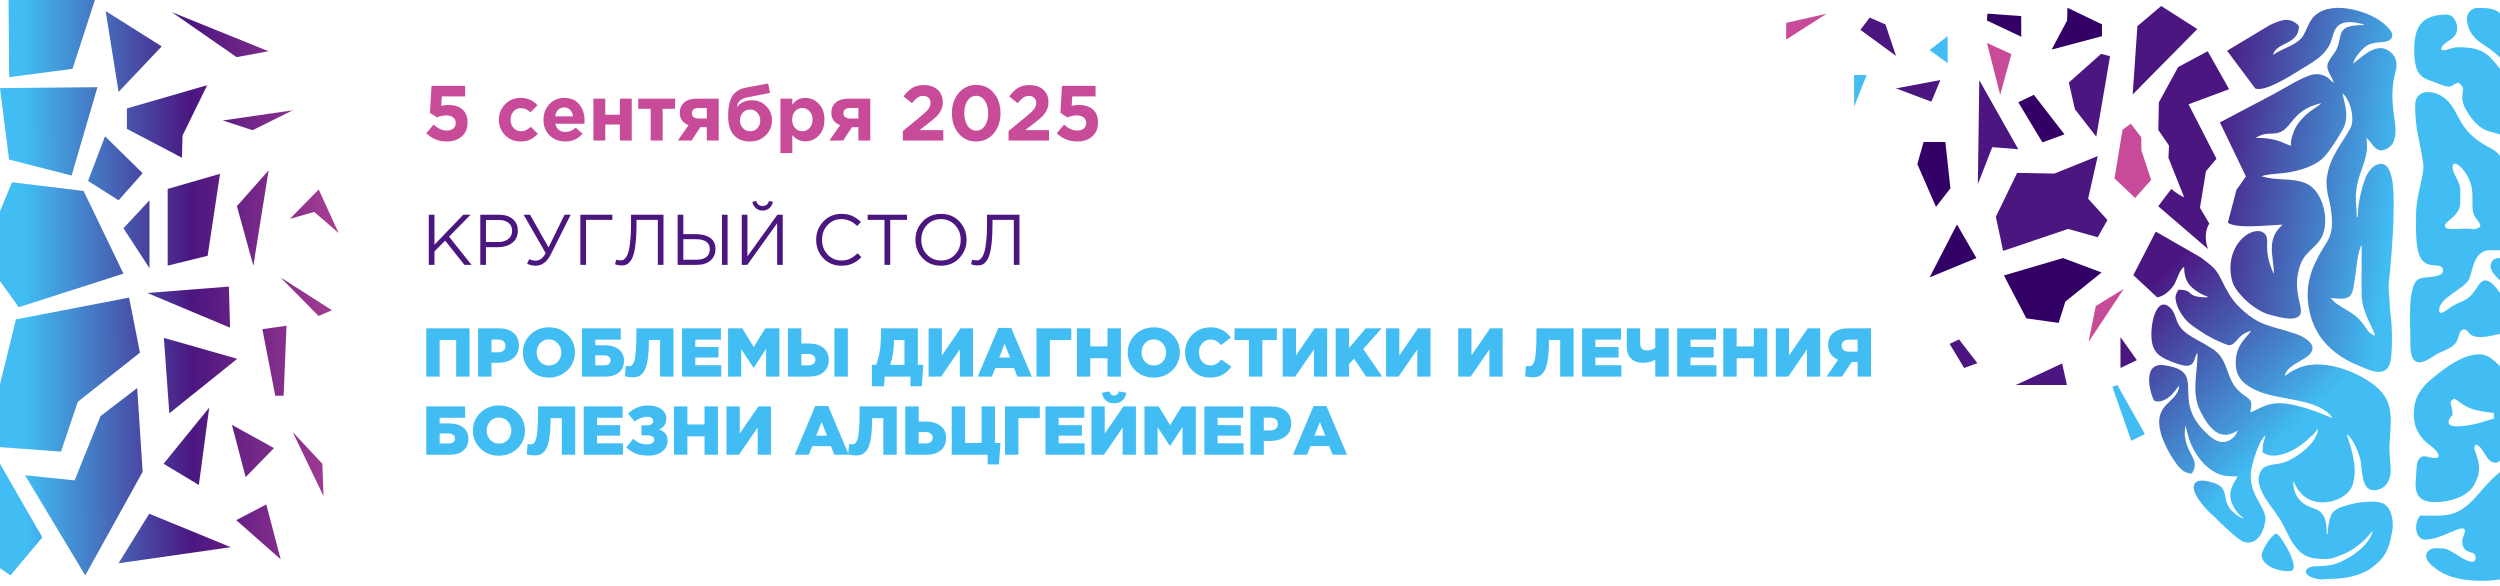 <?xml version="1.0" encoding="UTF-8"?>
<!DOCTYPE svg PUBLIC "-//W3C//DTD SVG 1.1//EN" "http://www.w3.org/Graphics/SVG/1.1/DTD/svg11.dtd">
<!-- Creator: CorelDRAW 2019 (64-Bit) -->
<svg xmlns="http://www.w3.org/2000/svg" xml:space="preserve" width="1280px" height="300px" version="1.1" style="shape-rendering:geometricPrecision; text-rendering:geometricPrecision; image-rendering:optimizeQuality; fill-rule:evenodd; clip-rule:evenodd"
viewBox="0 0 1280 300"
 xmlns:xlink="http://www.w3.org/1999/xlink"
 xmlns:xodm="http://www.corel.com/coreldraw/odm/2003">
 <defs>
  <style type="text/css">
   <![CDATA[
    .fil9 {fill:#231208}
    .fil5 {fill:#330066}
    .fil8 {fill:#41BDF3}
    .fil6 {fill:#4B1680}
    .fil7 {fill:#C84B99}
    .fil0 {fill:white}
    .fil3 {fill:#41BDF3;fill-rule:nonzero}
    .fil2 {fill:#4B1680;fill-rule:nonzero}
    .fil4 {fill:#C84B99;fill-rule:nonzero}
    .fil10 {fill:url(#id0)}
    .fil11 {fill:url(#id1)}
    .fil1 {fill:url(#id2)}
   ]]>
  </style>
  <linearGradient id="id0" gradientUnits="userSpaceOnUse" x1="1107.396" y1="139.166" x2="1180.396" y2="214.166">
   <stop offset="0" style="stop-opacity:1; stop-color:#4B1680"/>
   <stop offset="1" style="stop-opacity:1; stop-color:#41BDF3"/>
  </linearGradient>
  <linearGradient id="id1" gradientUnits="userSpaceOnUse" xlink:href="#id0" x1="1127.647" y1="84.165" x2="1227.015" y2="97.223">
  </linearGradient>
  <linearGradient id="id2" gradientUnits="userSpaceOnUse" x1="13.361" y1="261.784" x2="199.356" y2="260.768">
   <stop offset="0" style="stop-opacity:1; stop-color:#41BDF3"/>
   <stop offset="0.459" style="stop-opacity:1; stop-color:#4B1680"/>
   <stop offset="1" style="stop-opacity:1; stop-color:#C84B99"/>
  </linearGradient>
 </defs>
 <g id="Слой_x0020_1">
  <polygon class="fil0" points="1280,0 0,0 0,300 1280,300 "/>
  <path class="fil1" d="M42.804 97.766l20.393 42.331 -53.597 17.188 -9.6 -13.388 0 -35.746 6.153 -14.813 36.651 4.428zm12.6 103.874l0.382 0.703 -0.382 -0.703 -0.381 -0.704 0.381 0.704zm94.475 19.592l15.169 16.224 0.604 16.597 -15.773 -32.821zm-0.05 -164.751l-20.5 10.193 -15.266 -5 35.766 -5.193zm-145.446 -56.481l44.212 0 -11.461 35.241 -32.458 4.256 -0.293 -39.497zm133.147 87.223l-16.234 18.33 8.418 30.504 7.816 -48.834zm-53.632 85.79l37.575 10.683 -34.785 27.918 -2.79 -38.601zm59.682 -31.017l26.373 16.831 -6.824 2.946 -19.549 -19.777zm-80.383 -25.128l13.348 -14.324 0 34.76 -13.348 -20.436zm57.742 149.435l15.395 -8.038 7.39 28.132 -22.785 -20.094zm-38.15 -242.563l-22.069 23.307 -6.63 -41.378 28.699 18.071zm5.146 -17.536l49.543 20.037 -16.335 3.007 -33.208 -23.044zm46.397 162.317l12.357 -1.753 -1.462 35.846 -4.299 0 -6.596 -34.093zm-57.93 94.503l41.755 17.126 -57.473 8.236 15.718 -25.362zm-0.987 -113.024l41.781 -3.268 0.598 21.041 -42.379 -17.773zm-75.415 -104.891l49.895 -0.468 -13.229 45.246 -32.021 -8.201 -4.645 -36.577zm148.422 66.954l14.745 -15.019 10.21 22.256 -12.51 -10.794 -12.445 3.557zm-148.422 125.393l21.677 37.68 -16.299 19.466 -5.378 -3.716 0 -53.43zm125.773 6.823l-7.036 -26.769 21.552 11.902 -14.516 14.867zm-18.639 -35.605l-5.321 39.633 -18.074 -10.851 23.395 -28.782zm-42.16 -142.701l0 -10.459 41.117 -11.902 -12.618 25.762 -0.314 11.387 -28.185 -14.788zm20.88 30.753l26.805 -7.723 -6.342 41.963 -20.463 5.032 0 -39.272zm-73.037 146.587l25.378 2.643 13.288 -32.939 18.762 -14.337 2.795 42.876 -29.382 53.046 -30.841 -51.289zm-12.817 -46.526l8.165 -33.264 57.935 -11.157 5.552 28.184 -31.864 25.217 -8.545 25.448 -31.243 -2.289 0 -32.139zm45.087 -104.159l8.688 -22.831 19.265 18.886 -12.332 13.861 -15.621 -9.916z"/>
  <path class="fil2" d="M219.551 135.612l0 -25.667 2.897 0 0 15.327 14.74 -15.327 3.74 0 -11 11.22 11.476 14.447 -3.629 0 -9.864 -12.43 -5.463 5.537 0 6.893 -2.897 0zm26.364 0l0 -25.667 9.606 0c2.934,0 5.268,0.733 7.004,2.2 1.735,1.467 2.603,3.471 2.603,6.014 0,2.664 -0.96,4.729 -2.878,6.196 -1.919,1.467 -4.321,2.2 -7.206,2.2l-6.233 0 0 9.057 -2.896 0zm2.896 -11.697l6.343 0c2.127,0 3.832,-0.519 5.116,-1.558 1.283,-1.039 1.925,-2.426 1.925,-4.162 0,-1.784 -0.618,-3.159 -1.852,-4.125 -1.234,-0.965 -2.915,-1.448 -5.042,-1.448l-6.49 0 0 11.293zm25.374 12.137c-1.516,0 -2.958,-0.354 -4.327,-1.063l1.136 -2.31c0.954,0.513 2.042,0.77 3.264,0.77 2.078,0 3.789,-1.284 5.133,-3.85l-11.293 -19.654 3.3 0 9.46 16.757 8.177 -16.757 3.153 0 -10.157 20.277c-1.931,3.887 -4.546,5.83 -7.846,5.83zm22.953 -0.44l0 -25.667 16.39 0 0 2.64 -13.493 0 0 23.027 -2.897 0zm21.12 0.293c-1.149,0 -2.261,-0.207 -3.337,-0.623l0.587 -2.347c0.538,0.245 1.296,0.367 2.273,0.367 0.489,0 0.929,-0.08 1.32,-0.238 0.391,-0.159 0.856,-0.599 1.394,-1.32 0.537,-0.722 0.977,-1.712 1.32,-2.97 0.342,-1.259 0.641,-3.105 0.898,-5.537 0.256,-2.432 0.385,-5.311 0.385,-8.635l0 -4.657 16.61 0 0 25.667 -2.897 0 0 -23.027 -10.926 0 0 2.787c0,3.471 -0.141,6.478 -0.422,9.02 -0.281,2.542 -0.648,4.54 -1.1,5.995 -0.452,1.454 -1.027,2.609 -1.724,3.465 -0.696,0.856 -1.381,1.412 -2.053,1.668 -0.672,0.257 -1.448,0.385 -2.328,0.385zm28.71 -0.293l0 -25.667 2.897 0 0 9.937 6.49 0c2.957,0 5.359,0.623 7.205,1.87 1.845,1.246 2.768,3.141 2.768,5.683 0,2.518 -0.862,4.51 -2.585,5.977 -1.723,1.466 -4.039,2.2 -6.948,2.2l-9.827 0zm2.897 -2.64l6.856 0c2.102,0 3.746,-0.464 4.932,-1.393 1.186,-0.929 1.778,-2.286 1.778,-4.07 0,-1.638 -0.605,-2.885 -1.815,-3.74 -1.21,-0.856 -2.903,-1.284 -5.078,-1.284l-6.673 0 0 10.487zm19.763 2.64l0 -25.667 2.897 0 0 25.667 -2.897 0zm10.157 0l0 -25.667 2.896 0 0 21.304 15.327 -21.304 2.75 0 0 25.667 -2.86 0 0 -21.303 -15.29 21.303 -2.823 0zm14.153 -29.058c-0.953,0.843 -2.114,1.265 -3.483,1.265 -1.369,0 -2.53,-0.422 -3.484,-1.265 -0.953,-0.844 -1.54,-1.925 -1.76,-3.246l1.98 -0.403c0.489,1.711 1.577,2.567 3.264,2.567 1.686,0 2.774,-0.856 3.263,-2.567l1.98 0.403c-0.22,1.321 -0.807,2.402 -1.76,3.246zm36.813 29.498c-3.691,0 -6.758,-1.277 -9.203,-3.832 -2.444,-2.554 -3.667,-5.701 -3.667,-9.442 0,-3.691 1.235,-6.825 3.704,-9.404 2.469,-2.579 5.561,-3.869 9.276,-3.869 2.152,0 3.985,0.349 5.501,1.045 1.515,0.697 2.994,1.73 4.436,3.099l-1.907 2.053c-2.469,-2.347 -5.157,-3.52 -8.066,-3.52 -2.836,0 -5.201,1.014 -7.095,3.043 -1.895,2.029 -2.842,4.547 -2.842,7.553 0,2.983 0.953,5.495 2.86,7.536 1.907,2.041 4.266,3.061 7.077,3.061 1.662,0 3.129,-0.305 4.4,-0.916 1.271,-0.611 2.566,-1.541 3.886,-2.787l1.907 2.017c-1.442,1.442 -2.958,2.53 -4.546,3.263 -1.59,0.733 -3.496,1.1 -5.721,1.1zm22.11 -0.44l0 -23.027 -8.616 0 0 -2.64 20.166 0 0 2.64 -8.616 0 0 23.027 -2.934 0zm38.317 -3.465c-2.468,2.603 -5.61,3.905 -9.423,3.905 -3.813,0 -6.942,-1.295 -9.387,-3.887 -2.444,-2.591 -3.667,-5.72 -3.667,-9.387 0,-3.641 1.235,-6.764 3.704,-9.368 2.469,-2.603 5.61,-3.905 9.423,-3.905 3.814,0 6.942,1.296 9.387,3.887 2.444,2.591 3.667,5.72 3.667,9.386 0,3.643 -1.235,6.766 -3.704,9.369zm-16.592 -1.852c1.92,2.054 4.333,3.08 7.242,3.08 2.909,0 5.311,-1.02 7.205,-3.061 1.895,-2.041 2.842,-4.553 2.842,-7.536 0,-2.957 -0.96,-5.463 -2.879,-7.516 -1.918,-2.053 -4.332,-3.08 -7.241,-3.08 -2.909,0 -5.311,1.02 -7.205,3.061 -1.894,2.042 -2.842,4.553 -2.842,7.535 0,2.958 0.96,5.464 2.878,7.517zm25.942 5.61c-1.149,0 -2.261,-0.207 -3.336,-0.623l0.586 -2.347c0.538,0.245 1.296,0.367 2.274,0.367 0.488,0 0.928,-0.08 1.32,-0.238 0.391,-0.159 0.855,-0.599 1.393,-1.32 0.538,-0.722 0.978,-1.712 1.32,-2.97 0.342,-1.259 0.642,-3.105 0.898,-5.537 0.257,-2.432 0.385,-5.311 0.385,-8.635l0 -4.657 16.61 0 0 25.667 -2.896 0 0 -23.027 -10.927 0 0 2.787c0,3.471 -0.141,6.478 -0.422,9.02 -0.281,2.542 -0.648,4.54 -1.1,5.995 -0.452,1.454 -1.026,2.609 -1.723,3.465 -0.697,0.856 -1.381,1.412 -2.053,1.668 -0.673,0.257 -1.449,0.385 -2.329,0.385z"/>
  <path class="fil3" d="M218.258 192.825l0 -24.733 22.154 0 0 24.733 -6.854 0 0 -18.727 -8.445 0 0 18.727 -6.855 0zm188.645 39.997l10.529 -24.91 6.607 0 10.53 24.91 -7.35 0 -1.802 -4.417 -9.54 0 -1.766 4.417 -7.208 0zm10.988 -9.752l5.548 0 -2.756 -7.031 -2.792 7.031zm-173.097 -30.245l0 -24.733 10.6 0c3.156,0 5.659,0.771 7.508,2.314 1.849,1.543 2.774,3.692 2.774,6.448 0,2.827 -0.978,5.018 -2.933,6.572 -1.955,1.555 -4.523,2.332 -7.703,2.332l-3.392 0 0 7.067 -6.854 0zm6.854 -12.437l3.251 0c1.225,0 2.185,-0.295 2.88,-0.884 0.695,-0.589 1.042,-1.39 1.042,-2.402 0,-1.061 -0.347,-1.867 -1.042,-2.421 -0.695,-0.553 -1.667,-0.83 -2.915,-0.83l-3.216 0 0 6.537zm38.885 9.186c-2.556,2.497 -5.73,3.746 -9.523,3.746 -3.792,0 -6.955,-1.243 -9.487,-3.728 -2.532,-2.485 -3.798,-5.53 -3.798,-9.134 0,-3.58 1.278,-6.619 3.834,-9.116 2.555,-2.497 5.73,-3.745 9.522,-3.745 3.792,0 6.955,1.242 9.487,3.728 2.532,2.485 3.798,5.529 3.798,9.133 0,3.581 -1.278,6.619 -3.833,9.116zm-9.452 -2.438c1.861,0 3.374,-0.647 4.54,-1.943 1.166,-1.296 1.749,-2.874 1.749,-4.735 0,-1.837 -0.6,-3.409 -1.802,-4.717 -1.201,-1.307 -2.72,-1.961 -4.558,-1.961 -1.837,0 -3.339,0.648 -4.505,1.944 -1.166,1.295 -1.749,2.873 -1.749,4.734 0,1.838 0.595,3.41 1.784,4.717 1.19,1.308 2.704,1.961 4.541,1.961zm16.854 5.689l0 -24.733 19.893 0 0 5.83 -13.038 0 0 2.862 4.77 0c2.991,0 5.394,0.677 7.208,2.031 1.813,1.355 2.72,3.327 2.72,5.919 0,2.543 -0.86,4.528 -2.579,5.953 -1.72,1.425 -4.052,2.138 -6.996,2.138l-11.978 0zm6.855 -5.759l4.593 0c1.036,0 1.837,-0.224 2.403,-0.672 0.565,-0.447 0.848,-1.095 0.848,-1.943 0,-0.778 -0.289,-1.39 -0.866,-1.837 -0.577,-0.448 -1.361,-0.672 -2.35,-0.672l-4.628 0 0 5.124zm19.291 6.112c-1.601,0 -2.968,-0.188 -4.098,-0.565l0.459 -5.265c0.424,0.094 0.954,0.141 1.59,0.141 0.471,0 0.86,-0.07 1.166,-0.212 0.306,-0.141 0.642,-0.512 1.007,-1.112 0.365,-0.601 0.654,-1.449 0.866,-2.544 0.212,-1.096 0.388,-2.662 0.53,-4.7 0.141,-2.037 0.212,-4.505 0.212,-7.402l0 -3.427 19.009 0 0 24.733 -6.854 0 0 -18.727 -5.76 0 0 0.954c0,2.945 -0.129,5.501 -0.389,7.668 -0.259,2.167 -0.618,3.916 -1.077,5.247 -0.459,1.33 -1.043,2.391 -1.749,3.18 -0.707,0.789 -1.443,1.325 -2.208,1.607 -0.766,0.283 -1.667,0.424 -2.704,0.424zm25.123 -0.353l0 -24.733 19.892 0 0 5.83 -13.109 0 0 3.745 11.872 0 0 5.406 -11.872 0 0 3.922 13.286 0 0 5.83 -20.069 0zm23.567 0l0 -24.733 7.243 0 5.901 9.575 5.9 -9.575 7.244 0 0 24.733 -6.82 0 0 -14.204 -6.324 9.681 -0.142 0 -6.289 -9.61 0 14.133 -6.713 0zm30.669 0l0 -24.733 6.855 0 0 7.773 3.745 0c3.086,0 5.571,0.724 7.456,2.173 1.884,1.449 2.826,3.527 2.826,6.236 0,2.662 -0.895,4.753 -2.685,6.272 -1.79,1.519 -4.205,2.279 -7.243,2.279l-10.954 0zm6.855 -5.759l3.569 0c1.154,0 2.043,-0.253 2.667,-0.76 0.624,-0.507 0.936,-1.243 0.936,-2.208 0,-0.872 -0.318,-1.567 -0.954,-2.085 -0.636,-0.518 -1.507,-0.777 -2.614,-0.777l-3.604 0 0 5.83zm16.924 5.759l0 -24.733 6.855 0 0 24.733 -6.855 0zm19.186 4.947l0 -10.954 2.191 0c0.895,-2.402 1.537,-4.911 1.926,-7.526 0.388,-2.614 0.583,-6.136 0.583,-10.564l0 -0.636 18.832 0 0 18.726 2.792 0 -0.778 10.954 -5.794 0 0 -4.947 -13.144 0 -0.46 4.947 -6.148 0zm9.364 -10.954l7.314 0 0 -12.72 -5.371 0 0 0.248c0,4.428 -0.648,8.586 -1.943,12.472zm19.68 6.007l0 -24.733 6.784 0 0 13.921 9.575 -13.921 6.396 0 0 24.733 -6.784 0 0 -13.921 -9.575 13.921 -6.396 0zm25.158 0l10.529 -24.91 6.607 0 10.529 24.91 -7.349 0 -1.802 -4.417 -9.54 0 -1.767 4.417 -7.207 0zm10.988 -9.752l5.547 0 -2.756 -7.032 -2.791 7.032zm19.08 9.752l0 -24.733 17.808 0 0 6.006 -10.953 0 0 18.727 -6.855 0zm20.705 0l0 -24.733 6.855 0 0 9.257 8.798 0 0 -9.257 6.855 0 0 24.733 -6.855 0 0 -9.399 -8.798 0 0 9.399 -6.855 0zm48.849 -3.251c-2.556,2.497 -5.73,3.746 -9.523,3.746 -3.792,0 -6.954,-1.243 -9.487,-3.728 -2.532,-2.485 -3.798,-5.53 -3.798,-9.134 0,-3.58 1.278,-6.619 3.834,-9.116 2.556,-2.497 5.73,-3.745 9.522,-3.745 3.793,0 6.955,1.242 9.487,3.728 2.532,2.485 3.799,5.529 3.799,9.133 0,3.581 -1.278,6.619 -3.834,9.116zm-9.452 -2.438c1.861,0 3.375,-0.647 4.54,-1.943 1.166,-1.296 1.749,-2.874 1.749,-4.735 0,-1.837 -0.6,-3.409 -1.802,-4.717 -1.201,-1.307 -2.72,-1.961 -4.558,-1.961 -1.837,0 -3.338,0.648 -4.504,1.944 -1.167,1.295 -1.749,2.873 -1.749,4.734 0,1.838 0.594,3.41 1.784,4.717 1.189,1.308 2.703,1.961 4.54,1.961zm28.762 6.184c-3.581,0 -6.602,-1.219 -9.063,-3.657 -2.462,-2.438 -3.693,-5.506 -3.693,-9.205 0,-3.627 1.243,-6.678 3.728,-9.151 2.485,-2.473 5.588,-3.71 9.31,-3.71 4.405,0 7.868,1.743 10.388,5.229l-5.017 3.887c-1.531,-1.908 -3.345,-2.862 -5.441,-2.862 -1.72,0 -3.133,0.636 -4.24,1.908 -1.108,1.272 -1.661,2.838 -1.661,4.699 0,1.885 0.553,3.457 1.661,4.717 1.107,1.261 2.52,1.891 4.24,1.891 1.201,0 2.225,-0.253 3.074,-0.76 0.848,-0.507 1.684,-1.254 2.508,-2.244l5.159 3.675c-1.296,1.767 -2.803,3.139 -4.523,4.116 -1.719,0.978 -3.863,1.467 -6.43,1.467zm19.928 -0.495l0 -18.727 -7.42 0 0 -6.006 21.694 0 0 6.006 -7.42 0 0 18.727 -6.854 0zm17.278 0l0 -24.733 6.784 0 0 13.921 9.575 -13.921 6.395 0 0 24.733 -6.783 0 0 -13.921 -9.576 13.921 -6.395 0zm27.136 0l0 -24.733 6.854 0 0 10.034 8.516 -10.034 8.126 0 -9.363 10.635 9.681 14.098 -8.232 0 -6.219 -9.187 -2.509 2.792 0 6.395 -6.854 0zm25.793 0l0 -24.733 6.784 0 0 13.921 9.575 -13.921 6.395 0 0 24.733 -6.783 0 0 -13.921 -9.576 13.921 -6.395 0zm36.923 0l0 -24.733 6.784 0 0 13.921 9.575 -13.921 6.396 0 0 24.733 -6.784 0 0 -13.921 -9.576 13.921 -6.395 0zm38.336 0.353c-1.601,0 -2.967,-0.188 -4.098,-0.565l0.459 -5.265c0.424,0.094 0.954,0.141 1.59,0.141 0.471,0 0.86,-0.07 1.166,-0.212 0.306,-0.141 0.642,-0.512 1.007,-1.112 0.365,-0.601 0.654,-1.449 0.866,-2.544 0.212,-1.096 0.389,-2.662 0.53,-4.7 0.141,-2.037 0.212,-4.505 0.212,-7.402l0 -3.427 19.009 0 0 24.733 -6.854 0 0 -18.727 -5.76 0 0 0.954c0,2.945 -0.129,5.501 -0.388,7.668 -0.26,2.167 -0.619,3.916 -1.078,5.247 -0.459,1.33 -1.042,2.391 -1.749,3.18 -0.707,0.789 -1.443,1.325 -2.208,1.607 -0.766,0.283 -1.667,0.424 -2.704,0.424zm25.123 -0.353l0 -24.733 19.892 0 0 5.83 -13.108 0 0 3.745 11.871 0 0 5.406 -11.871 0 0 3.922 13.285 0 0 5.83 -20.069 0zm37.453 0l0 -8.657c-1.814,1.06 -3.922,1.59 -6.325,1.59 -2.591,0 -4.617,-0.73 -6.077,-2.191 -1.461,-1.46 -2.191,-3.486 -2.191,-6.077l0 -9.398 6.855 0 0 7.455c0,1.343 0.265,2.326 0.795,2.95 0.53,0.625 1.395,0.937 2.597,0.937 1.79,0 3.239,-0.448 4.346,-1.343l0 -9.999 6.855 0 0 24.733 -6.855 0zm11.236 0l0 -24.733 19.893 0 0 5.83 -13.109 0 0 3.745 11.872 0 0 5.406 -11.872 0 0 3.922 13.285 0 0 5.83 -20.069 0zm23.567 0l0 -24.733 6.855 0 0 9.257 8.798 0 0 -9.257 6.854 0 0 24.733 -6.854 0 0 -9.399 -8.798 0 0 9.399 -6.855 0zm26.889 0l0 -24.733 6.784 0 0 13.921 9.575 -13.921 6.395 0 0 24.733 -6.784 0 0 -13.921 -9.575 13.921 -6.395 0zm26.005 0l5.901 -8.621c-3.392,-1.437 -5.088,-3.993 -5.088,-7.668 0,-2.756 0.96,-4.852 2.879,-6.289 1.92,-1.437 4.376,-2.155 7.367,-2.155l11.696 0 0 24.733 -6.855 0 0 -7.491 -3.003 0 -4.982 7.491 -7.915 0zm11.377 -12.755l4.523 0 0 -6.148 -4.487 0c-1.155,0 -2.061,0.27 -2.721,0.812 -0.66,0.542 -0.989,1.307 -0.989,2.297 0,0.919 0.324,1.655 0.971,2.208 0.648,0.554 1.549,0.831 2.703,0.831zm-728.325 52.752l0 -24.733 19.893 0 0 5.83 -13.038 0 0 2.862 4.77 0c2.991,0 5.394,0.677 7.208,2.032 1.814,1.354 2.721,3.327 2.721,5.918 0,2.544 -0.86,4.528 -2.58,5.953 -1.719,1.426 -4.051,2.138 -6.996,2.138l-11.978 0zm6.855 -5.759l4.593 0c1.037,0 1.838,-0.224 2.403,-0.671 0.565,-0.448 0.848,-1.096 0.848,-1.944 0,-0.777 -0.289,-1.39 -0.866,-1.837 -0.577,-0.448 -1.36,-0.671 -2.349,-0.671l-4.629 0 0 5.123zm39.838 2.509c-2.556,2.496 -5.73,3.745 -9.522,3.745 -3.793,0 -6.955,-1.243 -9.487,-3.728 -2.532,-2.485 -3.799,-5.529 -3.799,-9.133 0,-3.581 1.278,-6.62 3.834,-9.116 2.556,-2.497 5.73,-3.746 9.522,-3.746 3.793,0 6.955,1.243 9.487,3.728 2.533,2.485 3.799,5.53 3.799,9.134 0,3.58 -1.278,6.619 -3.834,9.116zm-9.452 -2.438c1.861,0 3.375,-0.648 4.541,-1.944 1.166,-1.295 1.749,-2.873 1.749,-4.734 0,-1.838 -0.601,-3.41 -1.802,-4.718 -1.201,-1.307 -2.721,-1.961 -4.558,-1.961 -1.838,0 -3.339,0.648 -4.505,1.944 -1.166,1.295 -1.749,2.874 -1.749,4.735 0,1.837 0.595,3.409 1.784,4.717 1.19,1.307 2.703,1.961 4.54,1.961zm18.268 6.041c-1.602,0 -2.968,-0.188 -4.099,-0.565l0.46 -5.265c0.424,0.095 0.954,0.142 1.59,0.142 0.471,0 0.859,-0.071 1.165,-0.212 0.307,-0.141 0.643,-0.513 1.008,-1.113 0.365,-0.601 0.653,-1.449 0.865,-2.544 0.212,-1.095 0.389,-2.662 0.53,-4.699 0.142,-2.038 0.212,-4.505 0.212,-7.403l0 -3.427 19.01 0 0 24.733 -6.855 0 0 -18.727 -5.759 0 0 0.955c0,2.944 -0.13,5.5 -0.389,7.667 -0.259,2.167 -0.618,3.916 -1.078,5.247 -0.459,1.331 -1.042,2.391 -1.749,3.18 -0.706,0.789 -1.442,1.325 -2.208,1.607 -0.766,0.283 -1.667,0.424 -2.703,0.424zm25.122 -0.353l0 -24.733 19.893 0 0 5.83 -13.109 0 0 3.745 11.872 0 0 5.406 -11.872 0 0 3.922 13.285 0 0 5.83 -20.069 0zm33.107 0.459c-2.615,0 -4.77,-0.347 -6.466,-1.042 -1.696,-0.695 -3.321,-1.725 -4.876,-3.092l3.569 -4.557c1.955,1.955 4.275,2.932 6.96,2.932 1.225,0 2.162,-0.224 2.81,-0.671 0.647,-0.448 0.971,-1.037 0.971,-1.767 0,-1.46 -1.319,-2.19 -3.957,-2.19l-2.579 0 0 -5.089 2.508 0c2.332,0 3.498,-0.753 3.498,-2.261 0,-0.636 -0.282,-1.154 -0.848,-1.555 -0.565,-0.4 -1.319,-0.6 -2.261,-0.6 -1.06,0 -2.191,0.23 -3.392,0.689 -1.201,0.459 -2.191,1.042 -2.968,1.749l-3.392 -4.028c2.85,-2.803 6.301,-4.205 10.353,-4.205 2.732,0 4.958,0.63 6.677,1.891 1.72,1.26 2.58,2.856 2.58,4.787 0,2.591 -1.237,4.464 -3.71,5.618 2.897,0.989 4.346,2.898 4.346,5.724 0,2.238 -0.89,4.075 -2.668,5.512 -1.778,1.437 -4.163,2.155 -7.155,2.155zm13.073 -0.459l0 -24.733 6.855 0 0 9.257 8.798 0 0 -9.257 6.855 0 0 24.733 -6.855 0 0 -9.399 -8.798 0 0 9.399 -6.855 0zm26.889 0l0 -24.733 6.784 0 0 13.921 9.575 -13.921 6.396 0 0 24.733 -6.784 0 0 -13.921 -9.576 13.921 -6.395 0zm66.427 0.353c-1.602,0 -2.969,-0.188 -4.099,-0.565l0.459 -5.265c0.424,0.095 0.954,0.142 1.59,0.142 0.472,0 0.86,-0.071 1.166,-0.212 0.306,-0.141 0.642,-0.513 1.007,-1.113 0.366,-0.601 0.654,-1.449 0.866,-2.544 0.212,-1.095 0.389,-2.662 0.53,-4.699 0.141,-2.038 0.212,-4.505 0.212,-7.403l0 -3.427 19.009 0 0 24.733 -6.854 0 0 -18.727 -5.76 0 0 0.955c0,2.944 -0.129,5.5 -0.388,7.667 -0.259,2.167 -0.619,3.916 -1.078,5.247 -0.459,1.331 -1.042,2.391 -1.749,3.18 -0.707,0.789 -1.443,1.325 -2.208,1.607 -0.766,0.283 -1.667,0.424 -2.703,0.424zm25.122 -0.353l0 -24.733 6.854 0 0 7.773 3.746 0c3.085,0 5.57,0.725 7.455,2.173 1.884,1.449 2.827,3.528 2.827,6.237 0,2.661 -0.896,4.752 -2.686,6.271 -1.79,1.52 -4.205,2.279 -7.243,2.279l-10.953 0zm6.854 -5.759l3.569 0c1.154,0 2.043,-0.253 2.668,-0.76 0.624,-0.506 0.936,-1.243 0.936,-2.208 0,-0.872 -0.318,-1.566 -0.954,-2.085 -0.636,-0.518 -1.508,-0.777 -2.615,-0.777l-3.604 0 0 5.83zm35.298 10.706l0 -4.947 -18.373 0 0 -24.733 6.855 0 0 18.727 8.444 0 0 -18.727 6.855 0 0 18.727 2.791 0 -0.777 10.953 -5.795 0zm8.904 -4.947l0 -24.733 17.808 0 0 6.006 -10.953 0 0 18.727 -6.855 0zm20.706 0l0 -24.733 19.892 0 0 5.83 -13.109 0 0 3.745 11.873 0 0 5.406 -11.873 0 0 3.922 13.286 0 0 5.83 -20.069 0zm23.567 0l0 -24.733 6.784 0 0 13.921 9.575 -13.921 6.395 0 0 24.733 -6.783 0 0 -13.921 -9.576 13.921 -6.395 0zm11.589 -26.323c-1.696,0 -3.091,-0.471 -4.187,-1.413 -1.095,-0.943 -1.773,-2.274 -2.032,-3.993l3.746 -0.671c0.518,1.413 1.343,2.119 2.473,2.119 1.154,0 1.991,-0.706 2.509,-2.119l3.745 0.671c-0.259,1.719 -0.936,3.05 -2.031,3.993 -1.096,0.942 -2.503,1.413 -4.223,1.413zm15.547 26.323l0 -24.733 7.243 0 5.901 9.575 5.9 -9.575 7.244 0 0 24.733 -6.82 0 0 -14.204 -6.324 9.682 -0.142 0 -6.289 -9.611 0 14.133 -6.713 0zm30.669 0l0 -24.733 19.893 0 0 5.83 -13.109 0 0 3.745 11.872 0 0 5.406 -11.872 0 0 3.922 13.285 0 0 5.83 -20.069 0zm23.567 0l0 -24.733 10.6 0c3.157,0 5.66,0.771 7.509,2.314 1.849,1.543 2.773,3.692 2.773,6.449 0,2.826 -0.977,5.017 -2.932,6.571 -1.955,1.555 -4.523,2.333 -7.703,2.333l-3.392 0 0 7.066 -6.855 0zm6.855 -12.437l3.251 0c1.224,0 2.184,-0.295 2.879,-0.883 0.695,-0.589 1.043,-1.39 1.043,-2.403 0,-1.06 -0.348,-1.867 -1.043,-2.42 -0.695,-0.554 -1.666,-0.831 -2.915,-0.831l-3.215 0 0 6.537zm14.946 12.437l10.529 -24.91 6.608 0 10.529 24.91 -7.349 0 -1.802 -4.417 -9.54 0 -1.767 4.417 -7.208 0zm10.989 -9.752l5.547 0 -2.756 -7.031 -2.791 7.031z"/>
  <path class="fil4" d="M228.738 72.44c-4.053,0 -7.547,-1.4 -10.48,-4.2l3.72 -4.44c2.24,2.026 4.467,3.04 6.68,3.04 1.467,0 2.613,-0.347 3.44,-1.04 0.827,-0.694 1.24,-1.667 1.24,-2.92 0,-1.173 -0.453,-2.1 -1.36,-2.78 -0.906,-0.68 -2.106,-1.02 -3.6,-1.02 -1.493,0 -3.053,0.347 -4.68,1.04l-3.56 -2.36 0.8 -13.8 17.2 0 0 5.4 -11.92 0 -0.32 4.84c1.28,-0.32 2.507,-0.48 3.68,-0.48 2.907,0 5.267,0.747 7.08,2.24 1.813,1.493 2.72,3.76 2.72,6.8 0,2.96 -0.966,5.313 -2.9,7.06 -1.933,1.747 -4.513,2.62 -7.74,2.62zm37.84 0c-3.2,0 -5.86,-1.08 -7.98,-3.24 -2.12,-2.16 -3.18,-4.8 -3.18,-7.92 0,-3.093 1.067,-5.727 3.2,-7.9 2.133,-2.174 4.814,-3.26 8.04,-3.26 3.44,0 6.28,1.253 8.52,3.76l-3.56 3.6c-1.493,-1.413 -3.16,-2.12 -5,-2.12 -1.493,0 -2.733,0.573 -3.72,1.72 -0.986,1.147 -1.48,2.547 -1.48,4.2 0,1.68 0.5,3.087 1.5,4.22 1,1.133 2.314,1.7 3.94,1.7 1.68,0 3.32,-0.76 4.92,-2.28l3.56 3.6c-1.173,1.28 -2.426,2.253 -3.76,2.92 -1.333,0.667 -3,1 -5,1zm22.88 0c-3.253,0 -5.933,-1.033 -8.04,-3.1 -2.106,-2.067 -3.16,-4.753 -3.16,-8.06 0,-3.12 1,-5.76 3,-7.92 2,-2.16 4.534,-3.24 7.6,-3.24 3.387,0 5.974,1.12 7.76,3.36 1.787,2.24 2.68,5 2.68,8.28 0,0.32 -0.026,0.853 -0.08,1.6l-14.92 0c0.294,1.36 0.894,2.4 1.8,3.12 0.907,0.72 2.053,1.08 3.44,1.08 1.894,0 3.627,-0.733 5.2,-2.2l3.48 3.08c-2.16,2.667 -5.08,4 -8.76,4zm-5.24 -12.88l9.16 0c-0.187,-1.387 -0.673,-2.493 -1.46,-3.32 -0.786,-0.827 -1.806,-1.24 -3.06,-1.24 -1.226,0 -2.246,0.407 -3.06,1.22 -0.813,0.813 -1.34,1.927 -1.58,3.34zm39.24 -9.04l0 21.44 -6.08 0 0 -8.2 -7.48 0 0 8.2 -6.08 0 0 -21.44 6.08 0 0 8.24 7.48 0 0 -8.24 6.08 0zm22.201 0l0 5.2 -6.361 0 0 16.24 -6.16 0 0 -16.24 -6.36 0 0 -5.2 18.881 0zm22.32 0l0 21.44 -6.081 0 0 -6.88 -3.279 0 -4.521 6.88 -7.04 0 5.48 -7.88c-2.986,-1.147 -4.48,-3.28 -4.48,-6.4 0,-2.187 0.761,-3.927 2.281,-5.22 1.519,-1.293 3.653,-1.94 6.4,-1.94l11.24 0zm-10.201 10.16l4.12 0 0 -5.4 -4.16 0c-1.12,0 -1.986,0.233 -2.6,0.7 -0.613,0.467 -0.919,1.14 -0.919,2.02 0,0.853 0.313,1.513 0.94,1.98 0.626,0.467 1.499,0.7 2.619,0.7zm26.321 6.52c1.52,0 2.759,-0.527 3.719,-1.58 0.961,-1.053 1.44,-2.367 1.44,-3.94 0,-1.547 -0.499,-2.867 -1.499,-3.96 -1,-1.093 -2.247,-1.64 -3.74,-1.64 -1.52,0 -2.76,0.54 -3.721,1.62 -0.959,1.08 -1.44,2.407 -1.44,3.98 0,1.547 0.5,2.853 1.501,3.92 1,1.067 2.246,1.6 3.74,1.6zm-0.08 5.24c-3.627,0 -6.4,-1.1 -8.321,-3.3 -1.92,-2.2 -2.88,-5.367 -2.88,-9.5 0,-1.467 0.054,-2.767 0.161,-3.9 0.106,-1.133 0.339,-2.34 0.699,-3.62 0.36,-1.28 0.854,-2.373 1.481,-3.28 0.626,-0.907 1.506,-1.72 2.64,-2.44 1.133,-0.72 2.473,-1.227 4.019,-1.52l11.481 -2.12 0.96 4.8 -11.76 2.32c-3.254,0.667 -4.987,2.347 -5.2,5.04 0.506,-0.88 1.44,-1.7 2.8,-2.46 1.359,-0.76 3.026,-1.14 5,-1.14 2.773,0 5.16,0.987 7.16,2.96 2,1.973 3,4.413 3,7.32 0,3.013 -1.067,5.573 -3.2,7.68 -2.134,2.107 -4.814,3.16 -8.04,3.16zm15.56 5.92l0 -27.84 6.08 0 0 3.08c1.706,-2.32 3.933,-3.48 6.679,-3.48 2.667,0 4.961,1 6.881,3 1.92,2 2.88,4.72 2.88,8.16 0,3.413 -0.954,6.113 -2.86,8.1 -1.907,1.986 -4.207,2.98 -6.901,2.98 -2.666,0 -4.893,-1.067 -6.679,-3.2l0 9.2 -6.08 0zm7.5 -12.82c1,1.107 2.233,1.66 3.7,1.66 1.466,0 2.706,-0.553 3.719,-1.66 1.014,-1.107 1.52,-2.553 1.52,-4.34 0,-1.733 -0.506,-3.154 -1.52,-4.26 -1.013,-1.107 -2.253,-1.66 -3.719,-1.66 -1.467,0 -2.7,0.553 -3.7,1.66 -1.001,1.106 -1.501,2.553 -1.501,4.34 0,1.733 0.5,3.153 1.501,4.26zm38.5 -15.02l0 21.44 -6.08 0 0 -6.88 -3.28 0 -4.52 6.88 -7.041 0 5.481 -7.88c-2.987,-1.147 -4.481,-3.28 -4.481,-6.4 0,-2.187 0.761,-3.927 2.281,-5.22 1.52,-1.293 3.653,-1.94 6.4,-1.94l11.24 0zm-10.201 10.16l4.121 0 0 -5.4 -4.16 0c-1.12,0 -1.987,0.233 -2.6,0.7 -0.614,0.467 -0.92,1.14 -0.92,2.02 0,0.853 0.313,1.513 0.94,1.98 0.626,0.467 1.5,0.7 2.619,0.7zm26.881 11.28l0 -4.88 9.32 -7.64c1.84,-1.52 3.106,-2.74 3.8,-3.66 0.693,-0.92 1.04,-1.94 1.04,-3.06 0,-1.147 -0.347,-2.04 -1.04,-2.68 -0.694,-0.64 -1.6,-0.96 -2.72,-0.96 -1.04,0 -1.98,0.287 -2.82,0.86 -0.84,0.573 -1.807,1.54 -2.9,2.9l-4.32 -3.48c1.467,-2 2.98,-3.467 4.54,-4.4 1.56,-0.933 3.526,-1.4 5.9,-1.4 2.907,0 5.24,0.793 7,2.38 1.76,1.587 2.64,3.7 2.64,6.34 0,1.52 -0.294,2.886 -0.88,4.1 -0.587,1.213 -1.347,2.28 -2.28,3.2 -0.934,0.92 -2.334,2.1 -4.2,3.54l-4.56 3.52 12.2 0 0 5.32 -20.72 0zm46.52 -3.66c-2.32,2.76 -5.32,4.14 -9,4.14 -3.68,0 -6.667,-1.373 -8.96,-4.12 -2.293,-2.747 -3.44,-6.2 -3.44,-10.36 0,-4.133 1.16,-7.58 3.48,-10.34 2.32,-2.76 5.32,-4.14 9,-4.14 3.653,0 6.633,1.373 8.94,4.12 2.306,2.746 3.46,6.2 3.46,10.36 0,4.133 -1.16,7.58 -3.48,10.34zm-13.38 -3.94c1.133,1.68 2.62,2.52 4.46,2.52 1.84,0 3.313,-0.833 4.42,-2.5 1.106,-1.667 1.66,-3.807 1.66,-6.42 0,-2.56 -0.573,-4.687 -1.72,-6.38 -1.147,-1.693 -2.627,-2.54 -4.44,-2.54 -1.814,0 -3.28,0.833 -4.4,2.5 -1.12,1.667 -1.68,3.807 -1.68,6.42 0,2.587 0.566,4.72 1.7,6.4zm20.98 7.6l0 -4.88 9.32 -7.64c1.84,-1.52 3.107,-2.74 3.8,-3.66 0.693,-0.92 1.04,-1.94 1.04,-3.06 0,-1.147 -0.347,-2.04 -1.04,-2.68 -0.693,-0.64 -1.6,-0.96 -2.72,-0.96 -1.04,0 -1.98,0.287 -2.82,0.86 -0.84,0.573 -1.807,1.54 -2.9,2.9l-4.32 -3.48c1.467,-2 2.98,-3.467 4.54,-4.4 1.56,-0.933 3.527,-1.4 5.9,-1.4 2.907,0 5.24,0.793 7,2.38 1.76,1.587 2.64,3.7 2.64,6.34 0,1.52 -0.294,2.886 -0.88,4.1 -0.587,1.213 -1.347,2.28 -2.28,3.2 -0.933,0.92 -2.333,2.1 -4.2,3.54l-4.56 3.52 12.2 0 0 5.32 -20.72 0zm35.16 0.48c-4.053,0 -7.546,-1.4 -10.48,-4.2l3.72 -4.44c2.24,2.026 4.467,3.04 6.68,3.04 1.467,0 2.614,-0.347 3.44,-1.04 0.827,-0.694 1.24,-1.667 1.24,-2.92 0,-1.173 -0.453,-2.1 -1.36,-2.78 -0.907,-0.68 -2.107,-1.02 -3.6,-1.02 -1.493,0 -3.053,0.347 -4.68,1.04l-3.56 -2.36 0.8 -13.8 17.2 0 0 5.4 -11.92 0 -0.32 4.84c1.28,-0.32 2.507,-0.48 3.68,-0.48 2.907,0 5.267,0.747 7.08,2.24 1.814,1.493 2.72,3.76 2.72,6.8 0,2.96 -0.967,5.313 -2.9,7.06 -1.933,1.747 -4.513,2.62 -7.74,2.62z"/>
  <g id="_336257951776">
   <polygon class="fil5" points="1037.505,163.019 1025.991,141.043 1056.253,132.12 1076.01,139.513 1057.458,154.418 1054.015,165.319 "/>
   <polygon class="fil5" points="1034.85,8.241 1034.888,18.808 1017.326,10.515 1017.534,6.981 "/>
   <polygon class="fil6" points="1069.127,101.732 1079.011,112.657 1074.037,121.479 1058.877,117.208 1025.609,128.458 1021.868,110.994 1032.774,88.502 1051.848,88.88 1074.037,79.905 "/>
   <polygon class="fil6" points="1033.355,76.406 1020.047,75.345 1012.658,94.285 1013.4,41.063 "/>
   <polygon class="fil6" points="1080.351,28.82 1073.284,69.984 1062.338,55.898 1059.25,42.239 1075.778,27.572 "/>
   <polygon class="fil5" points="981.677,84.031 991.227,105.911 998.605,96.417 996.037,72.712 984.876,72.712 "/>
   <polygon class="fil6" points="1091.935,48.372 1094.344,13.387 1106.537,3.067 1125.016,14.869 "/>
   <polygon class="fil5" points="1076.215,12.487 1076.215,18.516 1050.44,25.377 1058.349,10.527 1058.546,3.963 "/>
   <polygon class="fil5" points="1057.006,68.793 1045.712,72.901 1033.355,52.361 1041.348,48.547 "/>
   <polygon class="fil6" points="1012.414,185.934 1005.634,188.4 998.217,176.071 1003.015,173.781 "/>
   <polygon class="fil7" points="1029.822,27.718 1024.095,48.547 1017.326,21.989 "/>
   <polygon class="fil6" points="1058.277,197.131 1032.085,197.131 1055.827,186.085 "/>
   <polygon class="fil6" points="988.851,52.076 970.757,45.253 993.495,40.975 "/>
   <polygon class="fil8" points="1098.214,222.233 1091.194,225.662 1081.527,197.99 1084.081,197.131 "/>
   <polygon class="fil6" points="970.758,28.619 952.517,15.275 957.292,8.995 965.37,12.529 "/>
   <polygon class="fil7" points="935.309,6.981 914.562,11.719 914.491,20.264 "/>
   <polygon class="fil5" points="987.965,142.002 1001.954,114.913 1011.911,132.131 "/>
   <polygon class="fil6" points="1094.055,184.37 1085.686,188.4 1085.686,172.591 "/>
   <polygon class="fil7" points="1069.333,175.104 1073.035,156.673 1087.36,147.896 "/>
   <polygon class="fil8" points="997.188,32.338 987.965,25.63 997.188,18.502 "/>
   <polygon class="fil8" points="949.312,54.634 949.312,38.418 955.722,38.418 "/>
   <polygon class="fil9" points="996.949,98.027 997.188,98.433 "/>
   <polygon class="fil9" points="996.949,98.027 996.71,97.622 "/>
   <polygon class="fil7" points="1093.169,101.369 1101.392,92.132 1096.408,77.017 1096.321,70.278 1090.984,63.321 1086.747,66.418 1082.625,91.343 "/>
   <path class="fil10" d="M1148.668 265.491l0 0zm11.766 -43.631l-0.49 0.981 0.49 -0.981zm0.49 -0.98l-0.49 0.98 0.49 -0.98zm0 0l0 0zm-15.197 -0.49l0 0zm49.023 -5.883l0 0zm0 0l-0.49 -0.49 0.49 0.49zm-42.65 -3.432l0 0zm17.648 -18.629l0 0zm24.512 21.571c-1.943,-0.453 -8.96,-4.248 -20.216,-6.747 -13.113,-2.911 -17.33,2.73 -21.944,3.805 1.517,-6.511 0.222,-6.076 -4.212,-9.514 -1.018,-0.789 -1.949,-1.687 -2.775,-2.618 -5.429,-6.12 -4.324,-15.158 -12.152,-20.203 -0.591,-0.381 -0.897,-0.508 -1.515,-0.935 -5.645,-3.902 -14.195,-6.442 -16.746,-13.159 -0.892,-2.346 -1.572,-5.274 -3.636,-7.155 -7.221,-6.581 -10.471,9.401 -9.334,17.183 0.98,6.704 5.089,8.479 10.795,10.776 2.073,0.834 6.48,2.301 8.299,1.714 2.447,-0.789 2.671,-3.019 3.26,-4.595 0.471,-1.26 0.309,-1.032 1.054,-1.888 0,10.561 -3.293,20.45 1.468,29.907 4.229,8.399 9.946,15.945 19.121,9.802 -0.761,2.85 -4.136,6.258 -8.308,5.91 -3.552,-0.296 -6.669,-3.493 -8.732,-5.538 -17.3,-17.157 1.941,-30.588 -20.691,-33.761 -12.52,-1.755 -6.172,17.441 -4.919,18.191 2.509,1.204 6.073,-0.691 7.712,-2.093 2.451,-2.096 3.101,-3.525 5.034,-5.75 -0.787,9.459 -13.795,8.658 -9.426,24.623 1.061,3.877 3.772,9.244 5.791,12.348 3.038,4.669 5.476,8.13 10.008,8.13 4.314,-6.441 -1.541,-8.981 -3.231,-17.365 -0.795,-3.939 -0.2,-3.367 -0.2,-7.146 1.006,1.586 1.325,5.983 3.259,9.976 2.8,5.781 6.578,11.055 12.412,14.061 3.511,1.809 6.016,1.944 11.291,1.944 -2.077,3.925 -6.828,8.898 -1.066,17.244 2.586,3.748 2.6,2.225 4.007,4.327 -2.099,-0.49 -5.302,-3.099 -6.602,-4.673 -4.636,-5.611 -0.391,-11.053 -8.893,-13.657 -2.698,-0.826 -7.247,-2.051 -9.157,0.063 -3.61,3.997 5.578,13.599 7.998,15.802l1.572 1.37c1.131,1.034 1.827,1.906 2.943,2.939 3.341,3.091 9.826,9.577 12.817,10.238 7.523,1.662 10.309,-7.653 10.547,-11.661 0.407,-6.83 -10.11,-13.511 -6.933,-27.014 1.098,-4.665 4.031,-13.894 6.984,-16.057 -0.916,3.93 -1.471,3.377 -1.471,8.824 7.055,4.724 18.409,-1.86 24.17,-7.695 1.562,-1.582 1.036,-0.492 2.94,-2.942l1.323 -1.619c-0.598,7.191 -9.437,13.719 -15.352,16.513 -6.514,3.076 -12.198,0.405 -14.586,6.494 -1.991,5.075 1.973,11.645 4.933,15.725 5.41,7.461 5.85,7.793 10.015,16.457 0.547,1.139 1.266,2.419 1.967,3.426 3.753,5.392 6.701,7.748 13.514,8.089 3.16,0.158 5.233,0.305 8.478,-0.868 2.42,-0.874 5.44,-2.032 7.501,-3.285 7.997,-4.862 10.074,-9.071 11.473,-10.096 -1.471,6.313 -8.443,11.623 -13.884,14.548 -5.935,3.191 -8.987,3.331 -16.026,3.56 -4.464,0.145 -7.345,4.175 0.681,6.231 3.697,0.947 3.483,0.146 7.647,0.161 7.31,0.025 15.589,-1.655 20.897,-5.577 6.951,-5.136 8.896,-9.185 10.372,-17.494 0.013,-0.075 0.041,-0.212 0.057,-0.287 0.017,-0.076 0.06,-0.208 0.08,-0.287 0.898,-3.539 0.326,-9.179 -1.486,-12.134 -2.717,-4.431 -7.727,-3.842 -12.536,-3.561 -2.726,0.159 -5.119,0.61 -7.406,1.275 -2.744,0.798 -4.552,1.014 -6.562,2.262 -2.312,1.435 -2.967,2.306 -3.808,5.016 -0.536,1.727 -1.067,5.626 -1.067,7.757l-0.49 0c0,-14.816 -6.84,-11.537 -11.92,-15.533 -3.587,-2.821 -5.238,-6.147 -5.238,-11.429 0.792,1.139 1.518,3.434 3.798,6.006 8.164,9.21 24.064,3.842 26.559,-4.083 1.924,-6.109 1.005,-11.713 -0.545,-18.009 -0.668,-2.715 -1.741,-5.281 -2.359,-7.935 3.203,2.144 6.733,10.381 7.282,15.268 0.738,6.557 1.036,14.901 8.368,13.173 3.093,-0.729 4.875,-2.637 5.936,-5.385 1.413,-3.658 0.686,-5.977 0.481,-9.833 -0.086,-1.607 -0.234,-3.816 -0.25,-4.518 -0.273,-11.694 3.707,-22.689 -5.266,-31.629 -8.05,-8.019 -27.772,-16.473 -40.865,-11.195 -1.389,0.56 -2.67,1.208 -3.966,1.917 -1.674,0.917 -1.884,1.398 -3.585,2.297 1.685,-7.233 14.817,-8.191 14.214,-14.648 -0.286,-3.052 -5.263,-5.737 -8.061,-6.701 -13.654,-4.704 -18.988,-3.616 -29.809,-14.312 -3.674,-3.632 -6.355,-8.678 -8.662,-13.397 -3.012,-6.16 -4.595,-6.867 -10.541,-11.521l-23.143 -13.281 -11.48 22.278 12.21 11.368c3.263,-0.369 6.881,-3.632 8.516,-6.247 1.893,-3.03 2.57,-7.437 5.282,-9.424 0,7.039 2.542,10.196 7.438,13.151 0.895,0.54 1.114,0.726 2.228,1.205 0.477,0.205 0.943,0.337 1.396,0.564 1.179,0.591 0.511,0.173 1.194,0.767 -12.607,0 -6.224,-3.922 -15.197,-3.922 -1.474,2.787 -1.963,3.476 -0.905,7.275 0.63,2.259 1.817,4.21 3.143,6.175 2.82,4.177 7.35,6.639 11.638,9.441 0.93,0.607 0.466,0.307 1.551,0.9 1.227,0.67 2.042,1.148 3.191,1.711 1.089,0.535 6.028,2.753 7.014,2.862 4.018,0.443 4.302,-5.578 11.625,-7.284 -2.521,3.765 -8.395,7.344 -7.869,17.651 0.379,7.437 5.956,10.987 12.065,13.449 11.257,4.538 30.851,3.621 37.474,13.511z"/>
   <path class="fil8" d="M1157.983 284.119c0,6.003 9.971,8.917 14.83,8.223 5.529,-0.842 -5.136,-18.715 -7.268,-19.062 -2.064,-0.336 -7.562,8.429 -7.562,10.839z"/>
   <path class="fil11" d="M1164.245 140.219l0.567 0.963 -0.567 -0.963zm44.939 -14.816l-0.066 18.821c0.137,2.311 -0.013,4.583 0.049,6.876 0.253,9.232 6.062,16.994 6.931,20.724 -4.597,-1.071 -4.08,-5.24 -10.432,-10.309 -4.179,-3.334 -9.819,-5.268 -12.285,-8.951 11.415,1.356 10.953,-0.681 12.566,-11.635 0.51,-3.463 1.209,-12.607 3.237,-15.526zm2.469 -54.816l0 0zm-38.519 3.951c-3.172,-0.264 -5.711,-3.951 -18.272,-3.951l0.944 -0.537c3.351,-1.694 5.156,-1.598 8.038,-1.674 10.175,-0.271 7.698,-11.63 24.599,-15.567 -0.856,1.168 -3.926,2.941 -5.367,4.015 -3.154,2.354 -7.135,6.386 -8.538,10.229 -0.686,1.88 -2.127,5.735 -1.404,7.485zm31.606 -41.977l0 0zm5.926 -19.753l1.062 0.271 -1.062 -0.271zm0 0c-15.326,0 -10.921,5.065 -14.311,12.357 -1.266,2.723 -4.232,5.353 -4.71,8.225 -0.477,2.859 2.512,6.018 3.218,9.048 -1.75,-1.172 -2.018,-2.244 -4.091,-3.316 -1.813,-0.937 -3.846,-1.46 -6.582,-0.95 -5.017,0.935 -15.35,7.552 -20.445,10.186l-27.145 14.327 13.323 27.656 -4.866 6.882 -4.409 16.813c4.805,3.31 21.398,1.145 28.041,0.997 -8.786,7.636 -4.444,16.467 -4.444,25.186l-0.356 -0.632c-0.045,-0.096 -0.257,-0.538 -0.314,-0.674 -4.764,-11.216 -1.596,-15.105 -3.387,-18.342 -3.497,-6.321 -18.365,0.778 -18.204,17.181 0.023,2.301 0.542,4.949 1.114,6.823 1.248,4.094 7.06,9.972 11.07,12.634 4.099,2.72 5.723,3.452 11.057,4.745 2.253,0.547 7.142,1.665 9.8,0.929 8.098,-2.243 -3.138,-11.729 2.902,-27.747 1.423,-3.774 3.849,-5.79 6.442,-8.375 1.505,-1.499 2.277,-2.133 3.498,-3.909 5.235,-7.61 2.313,-22.681 -5.133,-27.791 -5.97,-4.097 -15.174,-2.663 -21.658,-4.021 -1.48,-0.309 -1.778,-0.577 -3.251,-0.699 1.461,-0.927 7.264,-1.358 9.341,-1.523 7.194,-0.573 16.918,-2.848 22.225,-7.9 3.018,-2.873 8.03,-10.799 10.087,-14.605 3.41,-6.311 1.296,-12.148 -0.171,-18.443 3.384,2.266 5.959,10.562 4.843,15.662 -1.049,4.796 -9.703,13.632 -12.135,23.962 -1.06,4.504 -0.931,5.616 -0.659,8.777 0.325,3.78 1.458,6.623 1.954,9.944 2.374,15.883 -1.736,15.806 -7.34,27.086 -4.553,9.165 -5.95,18.743 -2.535,29.704 3.685,11.825 12.927,19.717 24.191,24.205 4.39,1.749 13.374,6.734 15.965,-0.979 1.211,-3.607 1.319,-14.446 0.873,-20.304 -0.298,-3.912 -0.897,-7 -0.955,-10.37 -0.068,-3.997 -0.916,-7.213 -0.363,-11.253 0.69,-5.038 2.335,-26.633 2.335,-33.222 -0.001,-6.268 1.768,-30.704 -8.481,-26.769 -2.683,1.03 -4.769,4.05 -5.782,6.58 -2.046,5.109 -4.009,13.179 -4.009,20.189l-0.494 0c0,-3.579 -0.723,-6.966 -0.497,-11.361 0.414,-8.041 3.351,-12.763 4.858,-18.847 1.133,-4.581 0.954,-5.757 0.577,-10.287 2.629,1.76 4.955,9.84 11.68,4.766 1.48,-1.117 2.141,-2.336 2.673,-4.24 2.001,-7.156 -2.732,-16.107 -0.457,-30.088 0.721,-4.431 4.084,-10.722 -2.728,-15.187 -6.636,-4.35 -14.414,4.267 -18.081,6.723 0.692,-2.973 4.676,-7.627 7.112,-9.184 3.809,-2.434 8.848,-1.06 11.52,-2.802 0.877,-0.571 1.411,-1.128 1.464,-2.379 0.036,-0.873 0.067,-0.401 -0.131,-1.084 -0.478,-1.646 -3.045,-4.096 -4.301,-5.154 -8.017,-6.754 -28.908,-12.663 -36.633,-2.341 -2.204,2.944 -2.549,5.283 -4.413,8.427 -3.017,5.088 -9.553,6.019 -15.607,10.073 1.809,-6.777 13.333,-5.016 13.333,-14.815 -4.5,-4.847 -9.214,-3.206 -14.991,-0.408l-21.807 13.092 14.402 19.313c4.796,1.999 18.25,-6.536 22.794,-9.378 4.021,-2.514 8.375,-4.811 11.66,-8.093 1.607,-1.606 3.136,-3.559 4.046,-5.83 1.92,-4.793 1.621,-10.093 9.107,-10.671 1.825,-0.141 6.906,0.551 8.371,1.481z"/>
   <path class="fil6" d="M1134.836 81.262l-14.302 -27.859 20.78 -7.743 -10.98 -19.433 -15.104 8.094 -9.905 18.099 -0.259 14.137 5.458 7.954 -0.279 6.363 8.026 20.051c-1.646,-0.439 -5.256,-2.928 -6.548,-4.205l-6.718 8.86 25.486 21.926c-1.895,-5.344 -1.289,-9.871 0.692,-13.033l-4.804 -8.055 3.079 -18.761 5.378 -6.395z"/>
   <g>
    <path class="fil8" d="M1255.721 85.602c0,-5.531 8.299,2.359 9.78,10.366 0.759,4.106 0.098,7.531 0.584,11.7 0.553,4.75 3.592,4.864 3.886,8.399 -3.007,2.013 -3.482,0.961 -8.35,0.98 -2.142,0.008 -8.723,0.874 -9.614,-0.724 -1.634,-2.934 7.645,-5.071 7.645,-12.541l0 -6.387c0,-4.721 -3.931,-8.173 -3.931,-11.793zm24.279 -50.369l0 33.662c-3.939,-1.911 -9.585,-0.22 -16.523,-11.195 -6.389,-10.105 1.004,-11.448 -4.808,-15.339 -5.096,1.36 -1.884,3.883 -12.069,-0.215 -5.981,-2.407 -10.534,-2.3 -10.534,-16.983 0,-12.742 5.134,-17.689 16.707,-17.689 4.082,0 6.396,5.904 4.759,9.65 -1.647,3.769 -6.667,4.142 -7.708,8.039 1.295,0.642 -0.404,0.491 1.475,0.491 2.263,0 3.986,-1.474 7.37,-1.474 13.669,0 15.811,4.456 21.331,11.053zm0 44.572l0 48.33c-2.849,0.231 -5.674,-0.445 -7.868,0.409 -6.34,2.468 -6.157,11.358 -8.241,14.856 -2.896,4.862 -15.049,9.081 -15.049,15.416 0,3.484 3.99,-0.381 6.169,-1.692 3.746,-2.255 4.807,-2.252 6.905,-3.414 6.203,-3.44 6.768,-10.126 10.512,-10.126 2.824,0 5.404,3.431 7.572,6.427l0 20.895c-18.19,4.751 -14.668,-2.262 -18.383,-2.262 -2.623,0 -2.675,4.343 -3.927,6.391 -2.318,3.79 -7.293,4.283 -12.092,7.563 -12.166,8.313 -11.513,-3.189 -11.497,-10.024 0.015,-6.295 -1.546,-25.661 3.914,-29.498 2.638,-1.853 12.792,-0.407 12.792,-4.406 0,-5.008 -6.944,-0.472 -10.91,-5.797 -3.537,-4.749 -2.848,-16.652 -2.848,-23.194 0,-9.882 4.43,-20.483 3.683,-25.756 -1.675,-11.836 -4.175,-17.263 -4.175,-29.769 0,-8.678 8.529,-7.686 12.461,-5.581 10.638,5.693 7.462,15.817 21.828,24.852 4.569,2.873 6.211,2.842 9.154,6.38zm0 52.226l0 11.499c-0.777,-0.721 -1.559,-1.465 -2.292,-2.279 -1.46,-1.625 -3.017,-3.883 -2.39,-6.047 0.762,-2.63 2.427,-2.966 4.682,-3.173z"/>
    <path class="fil8" d="M1254.738 205.497l1.58 -1.369c2.299,0.524 2.759,2.488 8.583,4.964 2.2,0.935 9.103,2.237 11.949,2.301l0 2.948c-3.551,0.828 -5.732,2.115 -11.999,3.234 -17.719,3.163 -9.13,-5.039 -9.13,-5.199 0,-2.864 -0.909,-4.218 -0.983,-6.879zm25.262 -18.023l0 48.302c-0.729,0.692 -1.435,1.168 -2.167,1.168 -5.24,0 -5.731,-8.11 -10.319,-9.336 -1.415,2.113 -0.151,3.253 0.605,5.783 1.692,5.662 1.765,8.883 -1.08,14.38 -3.338,6.45 -12.394,9.32 -20.163,9.32 -8.569,0 -10.822,-4.105 -9.902,-12.356 0.383,-3.442 -0.016,-7.579 1.581,-9.727 2.079,-2.798 4.762,-0.521 8.321,-0.521 2.487,0 1.875,-2.017 0.842,-3.247 -3.11,-3.707 -5.961,-3.925 -9.493,-9.721 -2.673,-4.385 -2.868,-10.381 -1.648,-15.511 1.063,-4.471 4.456,-8.563 7.723,-11.441 0.903,-0.795 1.033,-0.751 1.933,-1.507 5.874,-4.939 14.798,-11.641 23.246,-11.641 4.745,0 7.532,3.35 10.521,6.055z"/>
    <path class="fil8" d="M1280 241.723l0 54.989c-10.481,1.444 -23.746,0.736 -31.368,-4.525 -1.963,-1.355 -5.089,-3.619 -6.035,-5.804 -1.684,-3.888 2.12,-5.706 4.279,-5.706 6.386,0 5.364,0.18 10.966,3.284 0,0 9.672,6.993 9.672,1.629 0,-4.818 -6.879,-0.622 -6.879,-8.844 0,-1.824 4.769,-8.674 -3.302,-5.275 -1.79,0.754 -3.101,1.251 -4.911,1.976 -3.377,1.354 -6.422,2.807 -10.951,2.807 -3.977,0 -6.287,-6.564 -2.457,-12.284 6.927,0 13.555,0.619 18.52,-1.626 9.31,-4.211 12.423,-12.573 22.466,-20.621z"/>
    <path class="fil8" d="M1263.091 9.439c0,6.55 4.087,10.742 9.182,13.913 1.727,1.075 2.686,1.856 4.302,3.068 0.971,0.727 2.141,1.742 3.425,2.955l0 -22.642c-2.722,-2.38 -6.452,-2.699 -11.504,-2.699 -2.87,0 -5.405,2.534 -5.405,5.405z"/>
   </g>
  </g>
 </g>
</svg>
